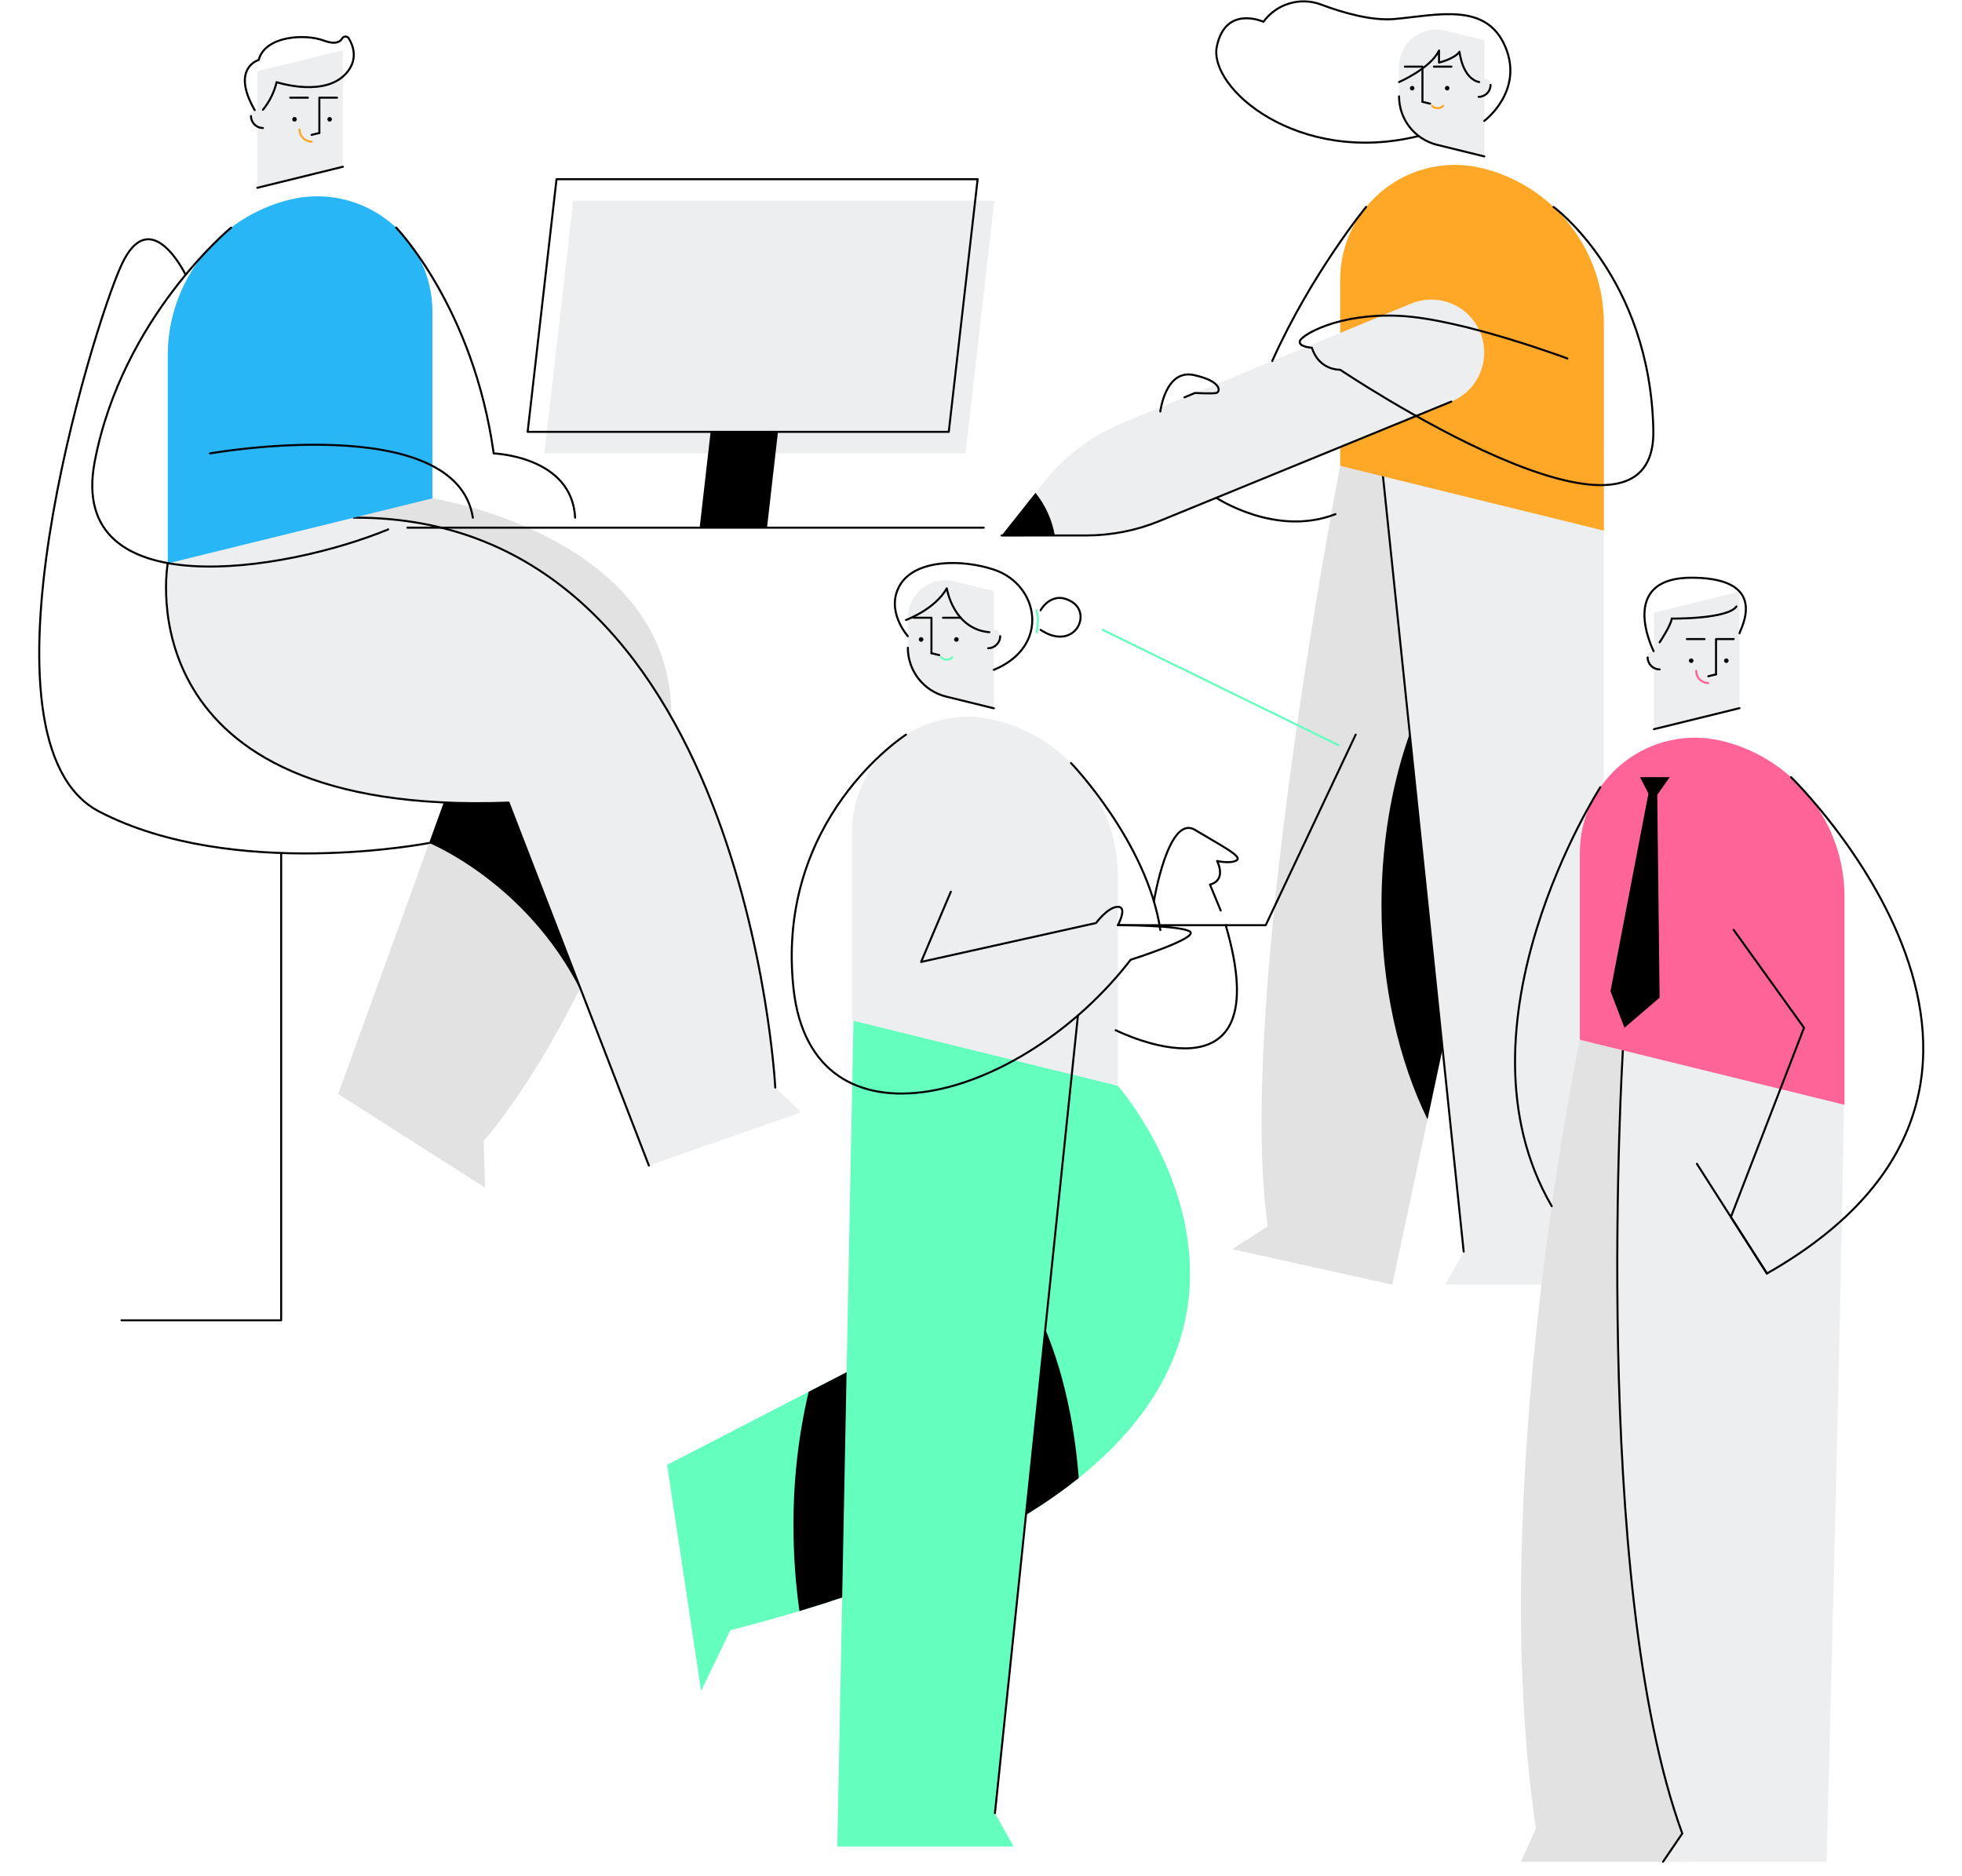 <svg width="1450" height="1386" viewBox="0 0 1450 1386" fill="none" xmlns="http://www.w3.org/2000/svg">
<g filter="url(#filter0_d_1419_14025)">
<path fill-rule="evenodd" clip-rule="evenodd" d="M1133.41 387.549C1133.41 391.57 1133.28 395.563 1133.04 399.523C1263.64 484.478 1350 631.721 1350 799.134C1350 1062.23 1136.72 1275.51 873.628 1275.51C716.36 1275.51 576.891 1199.3 490.138 1081.79C272.716 1069.63 100 881.471 100 651.141C100 412.954 284.7 219.866 512.538 219.866C608.896 219.866 697.538 254.402 767.755 312.28C796.94 244.474 864.356 197 942.861 197C1048.1 197 1133.41 282.312 1133.41 387.549Z" fill="white"/>
</g>
<path d="M1062.37 344.188H990.445C990.445 344.188 913.14 739.895 936.89 906.146L910.648 922.998L1028.97 949.277L1099.56 617.993L1062.37 344.188Z" fill="#E2E2E2"/>
<path d="M1020.98 668.923C1020.98 728.648 1033.69 783.593 1055 827.132L1099.56 617.993L1079.53 470.549C1043.8 517.471 1020.98 588.902 1020.98 668.923Z" fill="black"/>
<path d="M1020.98 341.274L1185.31 331.748V509.899V949.278H1068.06L1081.72 924.807L1020.98 341.274Z" fill="#EDEEEF"/>
<path d="M1081.72 924.807L1020.98 341.273" stroke="black" stroke-width="1.5" stroke-linecap="round" stroke-linejoin="round"/>
<path d="M1033.95 49.248V71.196C1033.95 88.167 1045.53 102.945 1062.01 106.995L1096.94 115.58V29.769L1067.9 22.631C1059.72 20.621 1051.07 22.482 1044.44 27.678C1037.82 32.873 1033.95 40.827 1033.95 49.248V49.248Z" fill="#EDEEEF"/>
<path d="M1033.95 71.195C1033.95 88.166 1045.53 102.944 1062.01 106.995L1096.94 115.579" stroke="black" stroke-width="1.5" stroke-linecap="round" stroke-linejoin="round"/>
<path d="M1069.53 66.841C1070.46 66.841 1071.21 66.087 1071.21 65.157C1071.21 64.227 1070.46 63.473 1069.53 63.473C1068.6 63.473 1067.84 64.227 1067.84 65.157C1067.84 66.087 1068.6 66.841 1069.53 66.841Z" fill="black"/>
<path d="M1043.66 66.841C1044.59 66.841 1045.35 66.087 1045.35 65.157C1045.35 64.227 1044.59 63.473 1043.66 63.473C1042.73 63.473 1041.98 64.227 1041.98 65.157C1041.98 66.087 1042.73 66.841 1043.66 66.841Z" fill="black"/>
<path d="M1051.25 75.204V49.248H1038.25" stroke="black" stroke-width="1.5" stroke-linecap="round" stroke-linejoin="round"/>
<path d="M1072.7 49.248H1059.7" stroke="black" stroke-width="1.5" stroke-linecap="round" stroke-linejoin="round"/>
<path d="M1092.79 62.547V71.561C1097.65 71.561 1101.59 67.62 1101.59 62.757C1101.59 62.487 1101.58 62.22 1101.56 61.956C1101.06 56.489 1092.79 57.058 1092.79 62.547Z" fill="#EDEEEF"/>
<path d="M1092.79 71.561C1097.65 71.561 1101.59 67.619 1101.59 62.757" stroke="black" stroke-width="1.5" stroke-linecap="round" stroke-linejoin="round"/>
<path d="M1058.36 78.236C1059.45 79.33 1060.94 79.944 1062.48 79.944C1064.03 79.944 1065.51 79.33 1066.6 78.236" stroke="#FFA726" stroke-width="1.5" stroke-linecap="round" stroke-linejoin="round"/>
<path d="M1051.25 75.225L1056.94 76.622" stroke="black" stroke-width="1.5" stroke-linecap="round" stroke-linejoin="round"/>
<path d="M1033.95 60.638C1033.95 60.638 1057.25 50.544 1063.49 37.333V46.239C1063.49 46.239 1074.92 43.567 1078.63 38.224C1078.63 38.224 1080.58 57.966 1093.19 60.638" stroke="black" stroke-width="1.5" stroke-linecap="round" stroke-linejoin="round"/>
<path d="M1096.94 89.336C1096.94 89.336 1126.42 67.466 1112.47 34.513C1098.52 1.559 1062.89 11.059 1030.83 14.028C1013.94 15.592 992.681 9.494 976.346 3.372C960.9 -2.459 943.462 2.755 933.751 16.106V16.106C933.751 16.106 905.844 3.34 899.313 34.216C892.781 65.091 959.466 122.538 1048.44 100.494" stroke="black" stroke-width="1.5" stroke-linecap="round" stroke-linejoin="round"/>
<path d="M990.445 206.636V344.189L1185.31 392.083V238.886C1185.31 184.565 1148.22 137.262 1095.47 124.297H1095.47C1070.17 118.079 1043.42 123.836 1022.92 139.908C1002.42 155.981 990.445 180.585 990.445 206.636V206.636Z" fill="#FFA726"/>
<path d="M1042.82 224.326L829.104 312.727C806.621 322.027 786.882 336.91 771.757 355.968L740.23 395.69L802.772 395.657C821.317 395.648 839.684 392.03 856.849 385.007L1072.6 296.726C1084.13 292.01 1092.73 282.089 1095.75 270.007C1098.78 257.926 1095.87 245.125 1087.93 235.532V235.532C1076.98 222.307 1058.69 217.763 1042.82 224.326Z" fill="#EDEEEF"/>
<path d="M740.23 395.69L802.772 395.658C821.317 395.648 839.684 392.031 856.849 385.008L1072.6 296.727" stroke="black" stroke-width="1.5" stroke-linecap="round" stroke-linejoin="round"/>
<path d="M1148.1 152.888C1148.1 152.888 1219.52 204.921 1221.89 317.735C1224.27 430.548 990.445 273.203 990.445 273.203C990.445 273.203 974.89 273.937 969.546 256.945C969.546 256.945 959.453 256.365 960.64 252.018C961.828 247.671 989.14 231.046 1034.86 233.421C1080.58 235.796 1158.36 264.89 1158.36 264.89" stroke="black" stroke-width="1.5" stroke-linecap="round" stroke-linejoin="round"/>
<path d="M740.23 395.689L779.559 395.669C777.521 384.124 772.61 373.278 765.278 364.13L740.23 395.689Z" fill="black"/>
<path d="M1009.63 152.888C1009.63 152.888 969.463 201.75 940.213 266.768" stroke="black" stroke-width="1.5" stroke-linecap="round" stroke-linejoin="round"/>
<path d="M898.871 367.812C898.871 367.812 942.917 397.099 986.962 379.91" stroke="black" stroke-width="1.5" stroke-linecap="round" stroke-linejoin="round"/>
<path d="M857.523 304.078C857.523 304.078 861.237 272.445 882.461 277.161C903.686 281.877 901.823 289.744 898.871 290.38C895.92 291.015 883.129 290.38 883.129 290.38L875.33 293.606" stroke="black" stroke-width="1.5" stroke-linecap="round" stroke-linejoin="round"/>
<path d="M319.569 368.234L221.771 374.507L334.563 574.76L249.932 808.388L358.503 877.557L357.445 842.956C357.445 842.956 431.114 763.093 487.137 583.104C543.16 403.114 319.569 368.234 319.569 368.234Z" fill="#E2E2E2"/>
<path d="M402.11 550.921L335.359 539.001L318.515 546.267L334.564 574.76L317.127 622.896V622.896C317.127 622.896 388.48 651.897 428.524 730.639C431.83 724.019 435.172 717.091 438.551 709.855C427.769 651.174 402.11 550.921 402.11 550.921Z" fill="black"/>
<path d="M713.534 335.038H402.309L423.656 148.332H734.881L713.534 335.038Z" fill="#EDEEEF"/>
<path fill-rule="evenodd" clip-rule="evenodd" d="M701.175 319.112H389.949L411.296 132.406H722.522L701.175 319.112Z" stroke="black" stroke-width="1.5" stroke-linecap="round" stroke-linejoin="round"/>
<path d="M566.857 389.897L574.95 319.112H525.176L517.082 389.897H566.857Z" fill="black"/>
<path d="M572.961 803.621C572.961 803.621 551.14 381.161 261.466 382.512L123.975 416.308C123.975 416.308 89.793 603.78 375.854 593.052L479.552 861.235L592.189 821.901L572.961 803.621Z" fill="#EDEEEF"/>
<path d="M572.961 803.621C572.961 803.621 551.14 381.161 261.467 382.512" stroke="black" stroke-width="1.5" stroke-linecap="round" stroke-linejoin="round"/>
<path d="M123.975 416.309C123.975 416.309 89.793 603.78 375.854 593.052L479.552 861.235" stroke="black" stroke-width="1.5" stroke-linecap="round" stroke-linejoin="round"/>
<path d="M253.387 72.183V123.224L190.158 138.765V52.631L253.387 37.09V72.183Z" fill="#EDEEEF"/>
<path d="M217.669 89.842C218.603 89.842 219.36 89.085 219.36 88.151C219.36 87.218 218.603 86.461 217.669 86.461C216.735 86.461 215.979 87.218 215.979 88.151C215.979 89.085 216.735 89.842 217.669 89.842Z" fill="black"/>
<path d="M243.636 89.842C244.57 89.842 245.327 89.085 245.327 88.151C245.327 87.218 244.57 86.461 243.636 86.461C242.702 86.461 241.945 87.218 241.945 88.151C241.945 89.085 242.702 89.842 243.636 89.842Z" fill="black"/>
<path d="M236.018 98.237V72.183H249.07" stroke="black" stroke-width="1.5" stroke-linecap="round" stroke-linejoin="round"/>
<path d="M214.484 72.183H227.536" stroke="black" stroke-width="1.5" stroke-linecap="round" stroke-linejoin="round"/>
<path d="M194.323 85.533V94.58C189.443 94.58 185.486 90.624 185.486 85.744C185.486 85.472 185.498 85.204 185.522 84.939C186.018 79.452 194.323 80.023 194.323 85.533Z" fill="#EDEEEF"/>
<path d="M194.323 94.58C189.443 94.58 185.486 90.624 185.486 85.743" stroke="black" stroke-width="1.5" stroke-linecap="round" stroke-linejoin="round"/>
<path d="M230.309 104.66C225.37 104.66 221.365 100.655 221.365 95.716" stroke="#FFA726" stroke-width="1.5" stroke-linecap="round" stroke-linejoin="round"/>
<path d="M253.387 123.224L190.158 138.764" stroke="black" stroke-width="1.5" stroke-linecap="round" stroke-linejoin="round"/>
<path d="M236.017 98.258L230.309 99.661" stroke="black" stroke-width="1.5" stroke-linecap="round" stroke-linejoin="round"/>
<path d="M319.57 230.164V368.235L123.975 416.309V262.535C123.975 208.01 161.199 160.529 214.148 147.515H214.148C239.541 141.274 266.393 147.052 286.972 163.185C307.55 179.318 319.57 204.015 319.57 230.164V230.164Z" fill="#29B6F6"/>
<path d="M194.322 81.1C199.172 75.146 202.627 68.182 204.434 60.718C204.434 60.718 241.945 73.085 257.328 52.374C264.3 42.986 261.056 33.826 257.785 28.415C257.291 27.557 256.384 27.02 255.394 27C254.404 26.982 253.476 27.483 252.949 28.321C251.426 30.986 247.842 33.172 239.448 30.024C225.303 24.72 195.864 26.448 191.173 44.328C191.173 44.328 170.313 50.139 188.231 81.355" stroke="black" stroke-width="1.5" stroke-linecap="round" stroke-linejoin="round"/>
<path d="M301.127 389.897H727.016" stroke="black" stroke-width="1.5" stroke-linecap="round" stroke-linejoin="round"/>
<path d="M170.831 168.17C170.831 168.17 90.207 234.381 69.943 341.396C49.679 448.41 210.354 422.695 286.884 391.195" stroke="black" stroke-width="1.5" stroke-linecap="round" stroke-linejoin="round"/>
<path d="M155.17 335.038C155.17 335.038 336.947 302.906 349.463 382.512" stroke="black" stroke-width="1.5" stroke-linecap="round" stroke-linejoin="round"/>
<path d="M292.77 168.17C292.77 168.17 349.817 227.036 364.861 335.038C364.861 335.038 422.724 337.029 425.039 382.512" stroke="black" stroke-width="1.5" stroke-linecap="round" stroke-linejoin="round"/>
<path d="M137.176 203.055C137.176 203.055 111.249 149.222 89.793 195.71C68.337 242.197 -25.415 548.536 73.52 599.792C172.454 651.047 317.127 622.896 317.127 622.896" stroke="black" stroke-width="1.5" stroke-linecap="round" stroke-linejoin="round"/>
<path d="M207.793 630.609V975.6H89.793" stroke="black" stroke-width="1.5" stroke-linecap="round" stroke-linejoin="round"/>
<path d="M1262.51 783.031L1167.56 768.273C1167.56 768.273 1097.6 1102.06 1135.15 1351.08L1124.07 1375.64H1249.87L1285.58 995.808L1262.51 783.031Z" fill="#E2E2E2"/>
<path d="M1199.37 776.091C1199.37 776.091 1175.31 1168.83 1243.27 1354.78L1229.07 1375.64H1349.95C1349.95 1375.64 1363.16 876.094 1363.16 768.273L1199.37 776.091Z" fill="#EDEEEF"/>
<path d="M1199.37 776.091C1199.37 776.091 1175.31 1168.83 1243.27 1354.78L1229.07 1375.64" stroke="black" stroke-width="1.5" stroke-linecap="round" stroke-linejoin="round"/>
<path d="M1285.58 472.222V523.263L1222.35 538.804V452.67L1285.58 437.129V472.222Z" fill="#EDEEEF"/>
<path d="M1249.86 489.881C1250.8 489.881 1251.56 489.124 1251.56 488.191C1251.56 487.257 1250.8 486.5 1249.86 486.5C1248.93 486.5 1248.17 487.257 1248.17 488.191C1248.17 489.124 1248.93 489.881 1249.86 489.881Z" fill="black"/>
<path d="M1275.83 489.881C1276.76 489.881 1277.52 489.124 1277.52 488.191C1277.52 487.257 1276.76 486.5 1275.83 486.5C1274.9 486.5 1274.14 487.257 1274.14 488.191C1274.14 489.124 1274.9 489.881 1275.83 489.881Z" fill="black"/>
<path d="M1268.21 498.276V472.222H1281.27" stroke="black" stroke-width="1.5" stroke-linecap="round" stroke-linejoin="round"/>
<path d="M1246.68 472.222H1259.73" stroke="black" stroke-width="1.5" stroke-linecap="round" stroke-linejoin="round"/>
<path d="M1226.52 485.571V494.618C1221.64 494.618 1217.68 490.662 1217.68 485.782C1217.68 485.511 1217.69 485.242 1217.72 484.977C1218.21 479.49 1226.52 480.061 1226.52 485.571Z" fill="#EDEEEF"/>
<path d="M1226.52 494.619C1221.64 494.619 1217.68 490.663 1217.68 485.782" stroke="black" stroke-width="1.5" stroke-linecap="round" stroke-linejoin="round"/>
<path d="M1262.5 504.698C1260.13 504.698 1257.86 503.756 1256.18 502.078C1254.5 500.401 1253.56 498.126 1253.56 495.754" stroke="#FF6498" stroke-width="1.5" stroke-linecap="round" stroke-linejoin="round"/>
<path d="M1285.58 523.263L1222.35 538.803" stroke="black" stroke-width="1.5" stroke-linecap="round" stroke-linejoin="round"/>
<path d="M1268.21 498.296L1262.51 499.699" stroke="black" stroke-width="1.5" stroke-linecap="round" stroke-linejoin="round"/>
<path d="M1167.56 630.202V768.273L1363.16 816.347V662.574C1363.16 608.048 1325.93 560.567 1272.98 547.553H1272.98C1247.59 541.312 1220.74 547.09 1200.16 563.223C1179.58 579.356 1167.56 604.053 1167.56 630.202Z" fill="#FF6498"/>
<path d="M1285.58 467.956C1285.58 465.805 1308.92 427.662 1251.56 426.867C1194.19 426.072 1222.1 481.139 1222.1 481.139" stroke="black" stroke-width="1.5" stroke-linecap="round" stroke-linejoin="round"/>
<path d="M1226.52 474.646C1226.52 474.646 1234.91 462.13 1235.51 457.064C1235.51 457.064 1276.55 457.66 1283.3 448.124" stroke="black" stroke-width="1.5" stroke-linecap="round" stroke-linejoin="round"/>
<path d="M1218.27 586.318L1190.21 732.411L1200.54 759.43L1226.52 737.179L1224.78 587.387L1233.92 574.275H1212.07L1218.27 586.318Z" fill="black"/>
<path d="M1323.66 574.275C1323.66 574.275 1554.96 799.163 1305.84 941.009L1279.2 899.289L1333.25 759.43L1281.27 687.116" stroke="black" stroke-width="1.5" stroke-linecap="round" stroke-linejoin="round"/>
<path d="M1305.84 941.009L1254.08 859.954" stroke="black" stroke-width="1.5" stroke-linecap="round" stroke-linejoin="round"/>
<path d="M1182.73 581.651C1182.73 581.651 1069.21 757.697 1146.8 891.271" stroke="black" stroke-width="1.5" stroke-linecap="round" stroke-linejoin="round"/>
<path d="M826.167 802.318L744.566 751.747L663.706 994.329L493 1082.38L518.157 1249.49L539.72 1204.57C1062.62 1071.6 826.167 802.318 826.167 802.318Z" fill="#64FFBE"/>
<path d="M693.049 906.295L663.705 994.329L597.615 1028.42C590.035 1060.83 586.279 1094.01 586.424 1127.3C586.399 1148.42 587.869 1169.52 590.824 1190.43C686.846 1161.58 752.861 1127.67 797.245 1092.1C789.18 987.126 745.643 906.845 693.049 906.295Z" fill="black"/>
<path d="M796.568 751.061L656.295 741.452L630.79 751.839L618.803 1364.43H749.091L735.315 1339.75L796.568 751.061Z" fill="#64FFBE"/>
<path d="M670.93 456.457V478.598C670.93 495.719 682.618 510.628 699.243 514.714L734.478 523.374V436.806L705.181 429.605C696.931 427.577 688.207 429.455 681.521 434.696C674.835 439.938 670.93 447.962 670.93 456.457V456.457Z" fill="#EDEEEF"/>
<path d="M670.93 478.599C670.93 495.719 682.618 510.628 699.243 514.714L734.478 523.374" stroke="black" stroke-width="1.5" stroke-linecap="round" stroke-linejoin="round"/>
<path d="M706.826 474.205C707.764 474.205 708.525 473.444 708.525 472.506C708.525 471.567 707.764 470.807 706.826 470.807C705.888 470.807 705.127 471.567 705.127 472.506C705.127 473.444 705.888 474.205 706.826 474.205Z" fill="black"/>
<path d="M680.728 474.205C681.667 474.205 682.428 473.444 682.428 472.506C682.428 471.567 681.667 470.807 680.728 470.807C679.79 470.807 679.029 471.567 679.029 472.506C679.029 473.444 679.79 474.205 680.728 474.205Z" fill="black"/>
<path d="M688.386 482.642V456.457H675.268" stroke="black" stroke-width="1.5" stroke-linecap="round" stroke-linejoin="round"/>
<path d="M710.028 456.457H696.91" stroke="black" stroke-width="1.5" stroke-linecap="round" stroke-linejoin="round"/>
<path d="M730.291 469.874V478.967C735.196 478.967 739.172 474.99 739.172 470.085C739.172 469.813 739.16 469.543 739.136 469.277C738.639 463.762 730.291 464.336 730.291 469.874Z" fill="#EDEEEF"/>
<path d="M730.291 478.967C735.196 478.967 739.172 474.991 739.172 470.086" stroke="black" stroke-width="1.5" stroke-linecap="round" stroke-linejoin="round"/>
<path d="M695.559 485.701C696.661 486.804 698.157 487.424 699.717 487.424C701.277 487.424 702.773 486.804 703.876 485.701" stroke="#64FFBE" stroke-width="1.5" stroke-linecap="round" stroke-linejoin="round"/>
<path d="M688.385 482.663L694.122 484.073" stroke="black" stroke-width="1.5" stroke-linecap="round" stroke-linejoin="round"/>
<path d="M629.584 615.235V754.002L826.166 802.319V647.77C826.166 592.969 788.754 545.249 735.538 532.169H735.538C710.017 525.897 683.029 531.704 662.347 547.918C641.665 564.133 629.584 588.954 629.584 615.235V615.235Z" fill="#EDEEEF"/>
<path d="M735.314 1339.74L796.568 751.061" stroke="black" stroke-width="1.5" stroke-linecap="round" stroke-linejoin="round"/>
<path d="M669.584 458.112C669.584 458.112 690.915 450.325 699.717 434.751C699.717 434.751 704.42 464.8 731.178 467.146" stroke="black" stroke-width="1.5" stroke-linecap="round" stroke-linejoin="round"/>
<path d="M670.93 470.085C670.93 470.085 654.01 451.223 665.091 432.355C676.173 413.486 710.294 412.789 734.733 420.974C767.82 432.055 776.591 477.619 734.478 494.95" stroke="black" stroke-width="1.5" stroke-linecap="round" stroke-linejoin="round"/>
<path d="M766.022 450.948C767.42 456.257 767.42 461.837 766.022 467.146" stroke="#64FFBE" stroke-width="1.5" stroke-linecap="round" stroke-linejoin="round"/>
<path d="M769.018 450.949C769.018 450.949 777.404 435.45 792.378 444.834C807.353 454.218 793.576 481.612 769.018 465.419" stroke="black" stroke-width="1.5" stroke-linecap="round" stroke-linejoin="round"/>
<path d="M669.583 542.828C669.583 542.828 572.872 604.567 586.425 730.357C599.978 856.146 754.12 814.615 835.584 709.192C835.584 709.192 885.865 693.219 879.493 688.427C873.121 683.635 826.167 683.635 826.167 683.635C826.167 683.635 833.522 670.057 826.167 670.057C818.812 670.057 810.027 682.037 810.027 682.037L680.729 710.789L702.703 658.876" stroke="black" stroke-width="1.5" stroke-linecap="round" stroke-linejoin="round"/>
<path d="M826.168 683.634H935.417L1001.91 542.828" stroke="black" stroke-width="1.5" stroke-linecap="round" stroke-linejoin="round"/>
<path d="M989.326 550.657L815.018 465.419" stroke="#64FFBE" stroke-width="1.5" stroke-linecap="round" stroke-linejoin="round"/>
<path d="M791.541 563.835C791.541 563.835 847.962 622.537 857.546 687.228" stroke="black" stroke-width="1.5" stroke-linecap="round" stroke-linejoin="round"/>
<path d="M824.545 761.224C824.545 761.224 946.554 822.38 905.845 683.634" stroke="black" stroke-width="1.5" stroke-linecap="round" stroke-linejoin="round"/>
<path d="M852.766 665.987C852.766 665.987 863.391 601.32 883.164 613.231C902.937 625.142 918.156 632.702 914.036 635.61C909.915 638.517 899.447 636.191 899.447 636.191C899.447 636.191 907.008 650.148 894.213 653.638L902.172 672.829" stroke="black" stroke-width="1.5" stroke-linecap="round" stroke-linejoin="round"/>
<defs>
<filter id="filter0_d_1419_14025" x="0" y="107" width="1450" height="1278.51" filterUnits="userSpaceOnUse" color-interpolation-filters="sRGB">
<feFlood flood-opacity="0" result="BackgroundImageFix"/>
<feColorMatrix in="SourceAlpha" type="matrix" values="0 0 0 0 0 0 0 0 0 0 0 0 0 0 0 0 0 0 127 0" result="hardAlpha"/>
<feOffset dy="10"/>
<feGaussianBlur stdDeviation="50"/>
<feComposite in2="hardAlpha" operator="out"/>
<feColorMatrix type="matrix" values="0 0 0 0 0.149 0 0 0 0 0.196 0 0 0 0 0.22 0 0 0 0.1 0"/>
<feBlend mode="normal" in2="BackgroundImageFix" result="effect1_dropShadow_1419_14025"/>
<feBlend mode="normal" in="SourceGraphic" in2="effect1_dropShadow_1419_14025" result="shape"/>
</filter>
</defs>
</svg>
